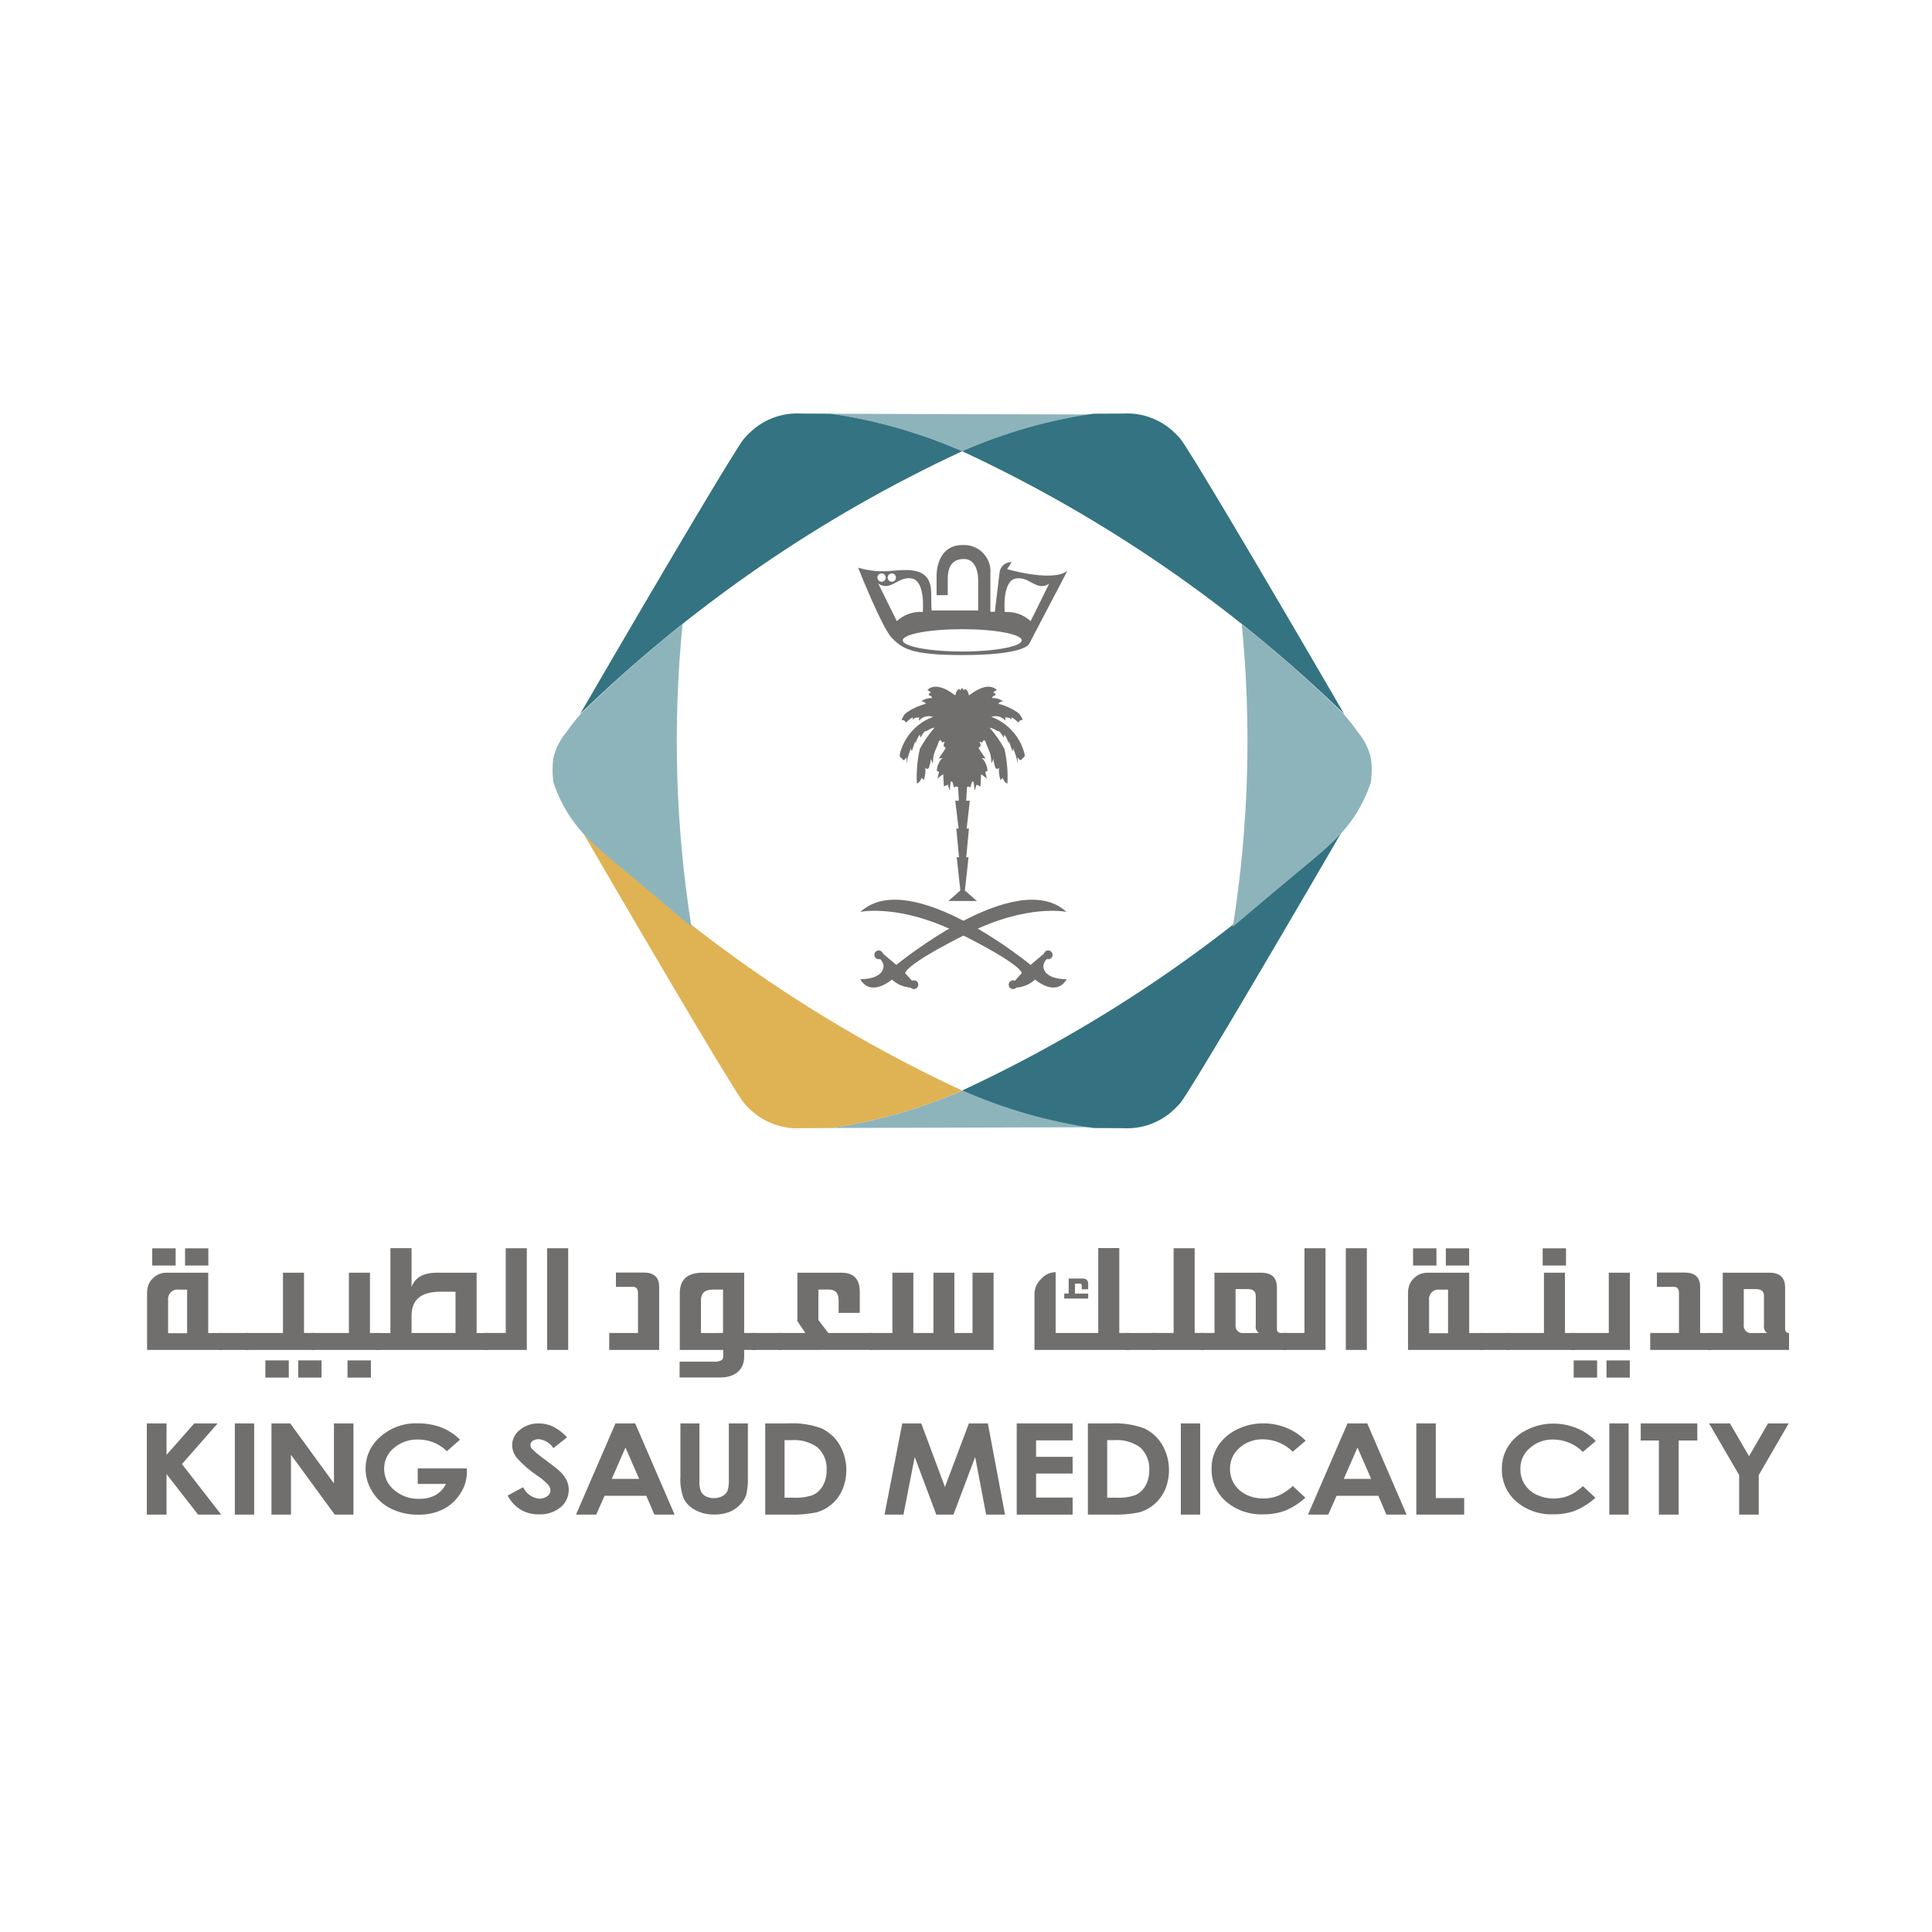 <?xml version="1.0" encoding="UTF-8"?>
<svg width="500px" height="500px" viewBox="0 0 500 500" version="1.1" xmlns="http://www.w3.org/2000/svg" xmlns:xlink="http://www.w3.org/1999/xlink">
    <title>KSMC logo</title>
    <g id="KSMC-logo" stroke="none" stroke-width="1" fill="none" fill-rule="evenodd">
        <g id="ksmc_logo" transform="translate(38, 107)" fill-rule="nonzero">
            <g id="ksmc_short" transform="translate(105, 0)">
                <path d="M71.952,0.079 C83.69,1.756 95.145,5.015 106.003,9.768 C116.872,5.018 128.358,1.822 140.121,0.274 L71.952,0.079 Z" id="Path_1" fill="#8EB4BB"></path>
                <path d="M106.007,9.775 C95.149,5.018 83.694,1.752 71.955,0.066 C69.378,0.049 66.8,0.037 64.223,0.027 C62.813,-0.052 61.399,0.041 60.012,0.305 C58.559,0.581 57.146,1.04 55.809,1.671 C54.688,2.202 53.624,2.846 52.635,3.592 C51.494,4.481 50.445,5.483 49.505,6.581 C47.541,8.936 30.272,37.919 7.127,77.778 C36.028,49.738 69.455,26.749 106.007,9.775 L106.007,9.775 Z" id="Path_2" fill="#347381"></path>
                <path d="M71.952,184.921 C83.69,183.244 95.145,179.985 106.003,175.232 C116.873,179.982 128.36,183.178 140.125,184.726 L71.952,184.921 Z" id="Path_3" fill="#8EB4BB"></path>
                <path d="M106.007,175.225 C95.149,179.982 83.694,183.248 71.955,184.934 C69.378,184.951 66.8,184.963 64.223,184.973 C62.813,185.052 61.399,184.959 60.012,184.695 C58.559,184.419 57.146,183.96 55.809,183.329 C54.688,182.798 53.624,182.154 52.635,181.408 C51.494,180.519 50.445,179.517 49.505,178.419 C47.541,176.064 30.272,147.081 7.127,107.222 C36.024,135.266 69.447,158.259 105.997,175.239 L106.007,175.225 Z" id="Path_4" fill="#DFB254"></path>
                <path d="M33.648,54.492 C29.104,58.088 24.42,61.989 19.647,66.227 C15.242,70.135 11.132,74.001 7.294,77.778 C5.981,79.247 4.759,80.794 3.632,82.411 C2.01,84.317 0.852,86.572 0.25,88.999 C0.088,89.99 0.006,90.992 0.003,91.995 C-0.016,93.194 0.066,94.393 0.25,95.578 C0.802,97.21 1.462,98.804 2.224,100.349 C5.962,107.916 11.062,112.029 18.471,118.167 C22.018,121.1 27.883,125.997 35.942,132.849 C31.827,106.93 31.057,80.592 33.651,54.478 L33.648,54.492 Z" id="Path_5" fill="#8EB4BB"></path>
                <path d="M105.993,9.775 C116.851,5.018 128.306,1.752 140.045,0.066 C142.622,0.049 145.2,0.037 147.777,0.027 C149.187,-0.052 150.601,0.041 151.988,0.305 C153.441,0.581 154.854,1.04 156.191,1.671 C157.312,2.202 158.376,2.846 159.365,3.592 C160.507,4.481 161.555,5.483 162.495,6.581 C164.459,8.936 181.728,37.919 204.873,77.778 C175.968,49.742 142.542,26.754 105.993,9.775 L105.993,9.775 Z" id="Path_6" fill="#347381"></path>
                <path d="M105.993,175.225 C116.851,179.982 128.306,183.248 140.045,184.934 C142.622,184.951 145.2,184.963 147.777,184.973 C149.187,185.052 150.601,184.959 151.988,184.695 C153.441,184.419 154.854,183.96 156.191,183.329 C157.312,182.798 158.376,182.154 159.365,181.408 C160.507,180.519 161.555,179.517 162.495,178.419 C164.459,176.064 181.728,147.081 204.873,107.222 C175.972,135.262 142.545,158.251 105.993,175.225 Z" id="Path_7" fill="#347281"></path>
                <path d="M178.352,54.492 C182.896,58.088 187.58,61.989 192.353,66.227 C196.758,70.135 200.868,74.001 204.706,77.778 C206.019,79.247 207.241,80.794 208.368,82.411 C209.99,84.317 211.148,86.572 211.75,88.999 C211.912,89.99 211.994,90.992 211.997,91.995 C212.016,93.194 211.934,94.393 211.75,95.578 C211.198,97.21 210.538,98.804 209.776,100.349 C206.038,107.916 200.938,112.029 193.529,118.167 C189.982,121.1 184.117,125.997 176.058,132.849 C180.173,106.93 180.943,80.592 178.349,54.478 L178.352,54.492 Z" id="Path_8" fill="#8EB4BB"></path>
                <g id="Group_3213" transform="translate(79.086, 34.044)" fill="#706F6E">
                    <g id="XMLID_509_" transform="translate(0.542, 36.675)">
                        <path d="M9.339,72 L5.886,69.08 C5.749,68.592 5.303,68.255 4.795,68.255 C4.164,68.255 3.652,68.765 3.652,69.394 C3.652,70.023 4.164,70.533 4.795,70.533 C4.913,70.531 5.03,70.51 5.142,70.471 C5.615,70.924 5.93,71.517 6.039,72.163 C6.039,75.915 0,75.69 0,75.69 C2.809,80.506 8.198,75.797 8.198,75.797 C9.531,77.018 11.24,77.751 13.045,77.878 C13.438,78.311 14.098,78.375 14.567,78.025 C15.037,77.676 15.163,77.027 14.859,76.528 C14.555,76.028 13.92,75.841 13.393,76.095 L11.654,74.164 C11.654,74.164 10.879,72.302 27.901,63.802 C43.321,56.097 53.383,58.282 53.383,58.282 C40.463,46.377 9.339,72 9.339,72 Z" id="XMLID_514_"></path>
                        <path d="M44.093,72 L47.545,69.08 C47.709,68.516 48.276,68.168 48.855,68.278 C49.433,68.389 49.832,68.92 49.776,69.505 C49.72,70.089 49.226,70.535 48.637,70.533 C48.518,70.532 48.401,70.51 48.289,70.471 C47.816,70.924 47.501,71.517 47.392,72.163 C47.392,75.915 53.432,75.69 53.432,75.69 C50.629,80.506 45.244,75.797 45.244,75.797 C43.909,77.016 42.201,77.749 40.397,77.878 C40.183,78.124 39.872,78.264 39.545,78.263 C39.08,78.258 38.664,77.973 38.494,77.541 C38.324,77.109 38.434,76.617 38.772,76.298 C39.111,75.98 39.609,75.898 40.032,76.092 L41.77,74.16 C41.77,74.16 42.546,72.298 25.523,63.799 C10.104,56.093 0.042,58.278 0.042,58.278 C12.965,46.377 44.093,72 44.093,72 Z" id="XMLID_513_"></path>
                        <g id="XMLID_510_" transform="translate(10.197, 0)">
                            <polygon id="XMLID_512_" points="15.257 36.705 14.669 36.705 15.364 44.133 14.777 44.133 15.712 52.719 12.625 55.452 19.985 55.452 16.887 52.719 17.833 44.133 17.238 44.133 17.934 36.705 17.346 36.705 18.167 29.503 17.221 29.503 17.694 21.842 16.303 22.189 14.912 21.842 15.33 29.503 14.394 29.503"></polygon>
                            <path d="M32.359,17.525 C31.295,13.047 28.056,9.397 23.73,7.798 C24.721,7.455 25.816,7.598 26.685,8.183 L27.38,8.8 L27.304,7.951 C27.304,7.951 28.628,7.874 29.014,8.568 L28.938,7.874 C29.584,8.268 30.183,8.734 30.725,9.262 C30.725,9.262 31.191,8.412 31.66,8.644 C32.13,8.877 31.42,7.486 30.808,6.876 C29.221,5.722 27.425,4.884 25.52,4.407 C25.819,4.022 26.277,3.795 26.765,3.789 C25.965,3.192 24.981,2.892 23.983,2.94 C23.983,2.94 23.907,2.475 24.526,2.323 C25.145,2.17 24.602,1.549 24.286,1.549 C23.97,1.549 25.145,0.856 25.145,0.856 C25.145,0.856 23.201,-1.693 18.302,2.007 L17.916,2.239 C17.916,2.239 17.76,1.005 17.134,0.696 C16.508,0.388 16.825,1.005 16.825,1.005 L16.3,0.54 L16.3,0.301 L16.168,0.426 L16.042,0.318 L16.042,0.533 L15.517,0.998 C15.517,0.998 15.827,0.381 15.208,0.696 C14.589,1.012 14.433,2.239 14.433,2.239 L14.047,2.007 C9.141,-1.69 7.204,0.856 7.204,0.856 C7.204,0.856 8.373,1.549 8.056,1.549 C7.74,1.549 7.204,2.167 7.823,2.323 C8.442,2.479 8.373,2.94 8.373,2.94 C7.373,2.891 6.389,3.194 5.591,3.796 C6.077,3.796 6.534,4.022 6.829,4.407 C4.927,4.89 3.136,5.732 1.551,6.886 C0.932,7.503 0.237,8.894 0.699,8.662 C1.162,8.429 1.635,9.279 1.635,9.279 C2.174,8.748 2.773,8.282 3.422,7.892 L3.345,8.585 C3.731,7.892 5.056,7.968 5.056,7.968 L4.979,8.818 L5.675,8.2 C6.541,7.615 7.634,7.473 8.623,7.815 C4.307,9.42 1.08,13.07 0.025,17.542 C-0.132,18.316 0.491,18.316 0.8,18.853 C1.11,19.391 1.815,18.236 1.815,18.236 L1.739,20.012 C1.998,18.583 2.413,17.188 2.977,15.85 C2.977,15.85 2.977,17.237 3.286,16.315 C3.595,15.392 4.061,13.992 4.061,13.992 C4.061,13.992 4.061,15.226 4.218,14.376 C4.433,13.654 4.773,12.974 5.223,12.369 C5.223,12.369 5.386,13.451 5.463,13.062 C5.758,12.505 6.123,11.986 6.547,11.519 C6.918,11.501 7.273,11.366 7.563,11.134 C8.01,10.853 8.511,10.669 9.033,10.593 C7.572,12.281 6.297,14.121 5.233,16.083 C4.559,19.018 4.302,22.033 4.468,25.04 C5.164,24.963 5.713,23.573 5.713,23.573 L6.255,24.19 C6.615,23.128 6.746,22.002 6.641,20.885 L6.641,20.885 C6.641,20.885 6.641,20.885 6.641,20.885 C6.641,21.125 7.337,21.634 7.646,20.792 C7.862,20.087 8.014,19.364 8.101,18.631 C8.101,18.631 8.651,20.639 8.651,19.096 C8.673,18.105 8.91,17.13 9.346,16.239 L9.889,14.928 C9.889,14.928 10.274,13.541 10.584,13.846 C10.768,14.028 10.925,14.236 11.05,14.463 C11.05,14.463 11.902,13.998 11.592,14.463 C11.408,14.763 11.352,15.124 11.436,15.465 C11.436,15.465 12.055,15.698 11.822,16.083 C11.589,16.467 10.111,18.552 10.111,18.552 L11.126,18.475 C9.802,19.401 9.423,22.026 9.736,21.874 C10.048,21.721 10.285,22.182 10.121,22.415 C9.958,22.647 9.742,24.19 9.889,23.802 C10.035,23.413 11.279,22.644 11.279,22.644 L11.443,25.81 L12.447,25.345 L12.997,26.968 C12.997,26.968 13.066,24.419 13.376,24.488 C13.685,24.558 13.772,24.96 13.772,24.96 L14.082,26.111 L14.467,25.81 L16.039,26.136 L16.039,26.205 L16.216,26.174 L16.331,26.198 L16.331,26.153 L17.903,25.827 L18.288,26.136 L18.598,24.977 C18.598,24.977 18.674,24.582 18.984,24.513 C19.293,24.443 19.37,26.982 19.37,26.982 L19.912,25.359 L20.927,25.823 L21.084,22.657 C21.084,22.657 22.329,23.431 22.475,23.816 C22.621,24.201 22.398,22.657 22.242,22.429 C22.085,22.2 22.318,21.735 22.628,21.888 C22.937,22.04 22.551,19.419 21.237,18.489 L22.242,18.565 C22.242,18.565 20.764,16.485 20.531,16.096 C20.298,15.708 20.917,15.479 20.917,15.479 C21.001,15.138 20.945,14.777 20.76,14.477 C20.451,14.012 21.303,14.477 21.303,14.477 C21.427,14.25 21.584,14.042 21.769,13.86 C22.078,13.544 22.464,14.942 22.464,14.942 L23.013,16.252 C23.451,17.143 23.688,18.118 23.709,19.11 C23.709,20.653 24.251,18.645 24.251,18.645 C24.339,19.378 24.495,20.101 24.717,20.806 C25.027,21.638 25.708,21.132 25.722,20.889 L25.722,20.889 C25.62,22.007 25.752,23.135 26.108,24.201 L26.65,23.583 C26.65,23.583 27.193,24.97 27.895,25.05 C28.057,22.046 27.796,19.035 27.12,16.103 C26.047,14.143 24.765,12.305 23.295,10.621 C23.82,10.697 24.323,10.881 24.773,11.162 C25.058,11.393 25.41,11.528 25.777,11.547 C26.206,12.012 26.573,12.531 26.869,13.09 C26.946,13.475 27.109,12.396 27.109,12.396 C27.561,13.001 27.901,13.681 28.114,14.404 C28.267,15.254 28.267,14.009 28.267,14.009 L29.042,16.325 C29.352,17.251 29.352,15.861 29.352,15.861 C29.918,17.198 30.335,18.594 30.596,20.022 L30.52,18.246 C30.52,18.246 31.215,19.398 31.535,18.857 C31.855,18.316 32.519,18.298 32.359,17.525 Z" id="XMLID_511_"></path>
                        </g>
                    </g>
                    <path d="M38.565,6.255 L39.726,4.434 C38.136,4.374 36.769,5.55 36.597,7.128 L35.38,17.289 L34.226,17.289 L34.226,7.361 C34.387,5.393 33.683,3.453 32.298,2.043 C30.914,0.633 28.983,-0.108 27.008,0.013 C20.179,0.013 20.305,7.763 20.305,7.763 L20.305,12.982 L23.19,12.982 L23.19,8.852 C23.19,6.771 23.601,3.626 27.362,3.626 C31.187,3.626 31.062,8.97 31.062,8.97 L31.062,16.946 L19.296,16.946 L19.296,16.946 L19.011,16.946 C18.956,16.412 18.91,15.184 18.91,12.59 C18.91,6.001 13.942,6.22 8.73,6.678 C5.795,6.99 2.828,6.716 0,5.873 C0,5.873 6.185,21.544 8.793,24.124 C11.4,26.704 13.476,28.486 26.89,28.486 C40.303,28.486 43.717,26.586 44.274,25.559 C44.83,24.533 54.165,6.667 54.165,6.667 C50.476,9.722 38.565,6.255 38.565,6.255 Z M8.716,7.357 C9.154,7.359 9.548,7.623 9.713,8.027 C9.879,8.431 9.785,8.895 9.474,9.202 C9.163,9.509 8.697,9.599 8.293,9.43 C7.89,9.261 7.629,8.865 7.632,8.429 C7.637,7.836 8.122,7.359 8.716,7.361 L8.716,7.357 Z M6.07,7.357 C6.508,7.359 6.902,7.623 7.068,8.027 C7.233,8.431 7.139,8.895 6.828,9.202 C6.517,9.509 6.051,9.599 5.648,9.43 C5.244,9.261 4.983,8.865 4.986,8.429 C4.987,8.143 5.102,7.87 5.305,7.67 C5.509,7.469 5.784,7.358 6.07,7.361 L6.07,7.357 Z M10.003,19.696 L5.205,9.986 C8.501,12.171 10.298,7.978 13.897,8.665 C17.495,9.351 16.73,17.334 16.73,17.334 C14.256,17.158 11.82,18.014 10.003,19.699 L10.003,19.696 Z M26.931,27.564 C18.431,27.564 11.543,26.267 11.543,24.675 C11.543,23.084 18.441,21.787 26.931,21.787 C35.422,21.787 42.334,23.084 42.334,24.675 C42.334,26.267 35.429,27.567 26.931,27.567 L26.931,27.564 Z M37.939,17.351 C37.939,17.351 37.188,9.376 40.772,8.682 C44.357,7.988 46.151,12.188 49.44,10.003 L44.642,19.713 C42.832,18.032 40.403,17.177 37.935,17.351 L37.939,17.351 Z" id="XMLID_502_"></path>
                </g>
            </g>
            <g id="ksmc_logo_text" transform="translate(0, 216)" fill="#706F6E">
                <path d="M19.533,26.358 L0.062,26.358 L0.062,11.542 C0.07,10.894 0.177,10.25 0.378,9.633 C0.595,8.982 0.972,8.395 1.472,7.925 C2.399,6.923 3.709,6.36 5.076,6.376 L15.889,6.376 L15.889,21.981 L19.533,21.981 L19.533,26.369 L19.533,26.358 Z M7.456,4.519 L1.396,4.519 L1.396,0.062 L7.452,0.062 L7.456,4.519 Z M10.425,22.033 L10.425,10.754 L8.284,10.754 C7.52,10.643 6.749,10.899 6.203,11.443 C5.658,11.988 5.401,12.758 5.512,13.52 L5.512,22.043 L10.425,22.033 Z M15.923,4.519 L9.888,4.519 L9.888,0.062 L15.92,0.062 L15.923,4.519 Z" id="XMLID_497_"></path>
                <polygon id="XMLID_495_" points="26.334 26.358 18.712 26.358 18.712 21.977 26.334 21.977"></polygon>
                <path d="M43.45,21.977 L43.45,26.358 L25.531,26.358 L25.531,21.977 L35.232,21.977 L35.232,6.373 L40.678,6.373 L40.678,21.977 L43.45,21.977 Z M36.739,33.523 L30.676,33.523 L30.676,29.073 L36.739,29.073 L36.739,33.523 Z M45.21,33.523 L39.174,33.523 L39.174,29.073 L45.206,29.073 L45.21,33.523 Z" id="XMLID_491_"></path>
                <path d="M60.243,21.977 L60.243,26.358 L42.594,26.358 L42.594,21.977 L52.295,21.977 L52.295,6.373 L57.741,6.373 L57.741,21.977 L60.243,21.977 Z M57.991,33.523 L51.928,33.523 L51.928,29.073 L57.991,29.073 L57.991,33.523 Z" id="XMLID_488_"></path>
                <path d="M88.247,26.358 L59.415,26.358 L59.415,21.981 L63.039,21.981 L63.039,0.024 L68.516,0.024 L68.516,10.086 C69.373,7.615 71.567,6.378 75.099,6.376 L85.351,6.376 L85.351,21.981 L88.237,21.981 L88.247,26.358 Z M79.887,21.977 L79.887,11.293 L75.989,11.293 C71.007,11.293 68.516,13.348 68.516,17.458 L68.516,21.977 L79.887,21.977 Z" id="XMLID_485_"></path>
                <polygon id="XMLID_483_" points="87.391 21.967 92.89 21.967 92.89 0.045 98.336 0.045 98.336 26.358 87.391 26.358"></polygon>
                <polygon id="XMLID_481_" points="103.599 26.358 103.599 0.045 109.045 0.045 109.045 26.358"></polygon>
                <path d="M132.591,26.358 L119.664,26.358 L119.664,21.977 L127.116,21.977 L127.116,11.583 C127.116,10.721 126.777,10.205 126.098,10.034 L121.4,10.034 L121.4,6.328 L128.502,6.328 C131.232,6.328 132.591,7.552 132.591,9.993 L132.591,26.358 Z" id="XMLID_479_"></path>
                <path d="M149.162,26.358 L137.93,26.358 L137.93,11.701 C137.93,8.151 139.904,6.375 143.854,6.373 L154.594,6.373 L154.594,21.977 L157.612,21.977 L157.612,26.358 L154.594,26.358 L154.594,28.105 C154.594,31.69 151.958,33.492 148.424,33.492 L137.878,33.492 L137.878,29.398 L146.317,29.398 C146.317,29.398 149.165,29.661 149.165,28.198 L149.162,26.358 Z M149.117,21.977 L149.117,10.747 L146.425,10.747 C144.411,10.747 143.405,11.669 143.407,13.513 L143.407,21.988 L149.117,21.977 Z" id="XMLID_476_"></path>
                <polygon id="XMLID_474_" points="164.309 26.358 156.687 26.358 156.687 21.977 164.309 21.977"></polygon>
                <path d="M163.509,26.358 L163.509,21.977 L170.438,21.977 L168.359,18.907 L168.359,6.373 L179.761,6.373 C182.932,6.373 184.516,8.028 184.511,11.338 L184.511,16.767 L179.034,16.767 L179.034,13.503 C179.034,11.658 178.197,10.736 176.525,10.736 L173.802,10.736 L173.802,18.634 L176.362,21.967 L187.872,21.967 L187.872,26.348 L163.509,26.358 Z" id="XMLID_472_"></path>
                <polygon id="XMLID_470_" points="187.058 21.977 192.947 21.977 192.947 6.373 198.37 6.373 198.37 21.977 203.567 21.977 203.567 6.373 208.989 6.373 208.989 21.977 213.687 21.977 213.687 6.373 219.133 6.373 219.133 26.358 187.092 26.358 187.092 21.977"></polygon>
                <path d="M254.25,26.358 L229.721,26.358 L229.721,11.725 C229.78,10.319 230.39,8.992 231.418,8.029 C232.361,6.916 233.735,6.259 235.195,6.224 L235.195,21.974 L246.226,21.974 L246.226,0 L251.673,0 L251.673,21.977 L254.264,21.977 L254.25,26.358 Z M237.426,13.056 L237.426,11.756 L238.576,11.756 L238.576,7.877 L242.211,7.877 C243.151,7.877 243.621,8.369 243.621,9.353 L243.621,10.66 L241.961,10.66 L241.961,9.623 C241.979,9.482 241.909,9.345 241.785,9.277 C241.55,9.197 241.301,9.166 241.054,9.184 C240.821,9.184 240.537,9.184 240.205,9.208 L240.205,11.781 L243.621,11.781 L243.621,13.067 L237.426,13.067 L237.426,13.056 Z" id="XMLID_467_"></path>
                <polygon id="XMLID_465_" points="261.037 26.358 253.415 26.358 253.415 21.977 261.037 21.977"></polygon>
                <polygon id="XMLID_463_" points="273.586 26.358 260.234 26.358 260.234 21.967 265.732 21.967 265.732 0.045 271.178 0.045 271.178 21.967 273.586 21.967"></polygon>
                <path d="M294.89,26.358 L272.737,26.358 L272.737,21.977 L276.309,21.977 L276.309,6.373 L288.411,6.373 C291.118,6.373 292.471,7.664 292.468,10.245 L292.468,20.861 C292.468,21.607 292.815,21.977 293.487,21.977 L294.897,21.977 L294.897,26.358 L294.89,26.358 Z M287.815,21.977 C287.3,21.649 286.98,21.087 286.96,20.477 C286.96,20.361 286.97,20.245 286.991,20.131 L286.991,12.379 C286.991,11.2 286.298,10.615 284.877,10.615 L281.759,10.615 L281.759,19.844 C281.619,20.839 282.272,21.773 283.256,21.984 L287.815,21.977 Z" id="XMLID_460_"></path>
                <polygon id="XMLID_458_" points="294.097 21.967 299.595 21.967 299.595 0.045 305.041 0.045 305.041 26.358 294.097 26.358"></polygon>
                <polygon id="XMLID_456_" points="310.294 26.358 310.294 0.045 315.74 0.045 315.74 26.358"></polygon>
                <path d="M345.851,26.358 L326.39,26.358 L326.39,11.542 C326.398,10.893 326.508,10.249 326.716,9.633 C326.934,8.982 327.31,8.395 327.811,7.925 C328.74,6.921 330.052,6.358 331.421,6.376 L342.227,6.376 L342.227,21.981 L345.861,21.981 L345.861,26.369 L345.851,26.358 Z M333.756,4.519 L327.7,4.519 L327.7,0.062 L333.756,0.062 L333.756,4.519 Z M336.756,22.033 L336.756,10.754 L334.619,10.754 C333.855,10.643 333.084,10.899 332.538,11.443 C331.993,11.988 331.736,12.758 331.847,13.52 L331.847,22.043 L336.756,22.033 Z M342.217,4.519 L336.185,4.519 L336.185,0.062 L342.217,0.062 L342.217,4.519 Z" id="XMLID_451_"></path>
                <polygon id="XMLID_449_" points="352.662 26.358 345.04 26.358 345.04 21.977 352.662 21.977"></polygon>
                <path d="M369.518,21.977 L369.518,26.358 L351.869,26.358 L351.869,21.977 L361.57,21.977 L361.57,6.373 L367.016,6.373 L367.016,21.977 L369.518,21.977 Z M367.28,4.519 L361.248,4.519 L361.248,0.062 L367.28,0.062 L367.28,4.519 Z" id="XMLID_446_"></path>
                <path d="M368.652,26.358 L368.652,21.977 L378.353,21.977 L378.353,6.373 L383.799,6.373 L383.799,26.358 L368.652,26.358 Z M375.331,33.526 L369.268,33.526 L369.268,29.076 L375.331,29.076 L375.331,33.526 Z M383.792,33.526 L377.76,33.526 L377.76,29.076 L383.792,29.076 L383.792,33.526 Z" id="XMLID_442_"></path>
                <path d="M404.822,26.358 L389.072,26.358 L389.072,21.977 L396.514,21.977 L396.514,11.583 C396.514,10.722 396.168,10.2 395.502,10.034 L390.804,10.034 L390.804,6.328 L397.907,6.328 C400.63,6.328 401.993,7.549 401.995,9.993 L401.995,21.988 L404.826,21.988 L404.826,26.362 L404.822,26.358 Z" id="XMLID_440_"></path>
                <path d="M403.994,21.977 L407.836,21.977 L407.836,6.373 L419.931,6.373 C422.638,6.373 423.991,7.664 423.988,10.245 L423.988,20.861 C423.988,21.607 424.335,21.977 425,21.977 L425,26.358 L403.987,26.358 L403.987,21.977 L403.994,21.977 Z M419.342,21.977 C418.827,21.649 418.507,21.087 418.487,20.477 C418.487,20.37 418.487,20.245 418.511,20.131 L418.511,12.379 C418.511,11.2 417.818,10.615 416.404,10.615 L413.286,10.615 L413.286,19.844 C413.142,20.84 413.797,21.776 414.783,21.984 L419.342,21.977 Z" id="XMLID_437_"></path>
                <g id="XMLID_13_" transform="translate(0, 45.342)">
                    <g id="XMLID_428_" transform="translate(0, 0.009)">
                        <polygon id="XMLID_435_" points="0 0.021 5.1 0.021 5.1 8.157 12.289 0.021 18.335 0.021 9.088 10.554 19.239 23.624 13.259 23.624 5.1 13.14 5.1 23.624 0 23.624"></polygon>
                        <polygon id="XMLID_433_" points="22.776 0.021 27.783 0.021 27.783 23.624 22.776 23.624"></polygon>
                        <polygon id="XMLID_431_" points="32.249 0.021 37.099 0.021 48.428 15.557 48.428 0.021 53.473 0.021 53.473 23.624 48.622 23.624 37.307 8.143 37.307 23.624 32.256 23.624 32.256 0.021"></polygon>
                        <path d="M81.044,4.233 L77.659,7.22 C75.663,5.26 72.969,4.172 70.169,4.195 C67.887,4.126 65.663,4.912 63.932,6.397 C62.328,7.71 61.404,9.676 61.417,11.746 C61.4,13.89 62.359,15.926 64.026,17.279 C65.815,18.808 68.112,19.616 70.467,19.544 C71.921,19.59 73.362,19.269 74.659,18.61 C75.849,17.934 76.808,16.917 77.413,15.692 L70.099,15.692 L70.099,11.674 L82.797,11.674 L82.835,12.621 C82.826,14.617 82.223,16.566 81.103,18.219 C80.013,19.94 78.478,21.336 76.661,22.261 C74.67,23.223 72.477,23.697 70.266,23.645 C67.841,23.688 65.44,23.166 63.253,22.12 C61.261,21.154 59.58,19.649 58.403,17.777 C57.227,15.972 56.605,13.864 56.611,11.712 C56.593,8.778 57.791,5.968 59.92,3.946 C62.638,1.284 66.336,-0.14 70.141,0.011 C72.245,-0.006 74.334,0.362 76.305,1.097 C78.08,1.812 79.693,2.879 81.044,4.233 L81.044,4.233 Z" id="XMLID_429_"></path>
                    </g>
                    <g id="XMLID_417_" transform="translate(93.371, 0)">
                        <path d="M15.39,3.64 L11.842,6.427 C10.996,5.112 9.59,4.258 8.031,4.111 C7.483,4.092 6.942,4.248 6.489,4.557 C6.138,4.779 5.917,5.158 5.897,5.573 C5.906,5.969 6.056,6.349 6.319,6.645 C7.417,7.69 8.59,8.653 9.829,9.526 C11.648,10.888 12.76,11.742 13.145,12.098 C13.978,12.803 14.676,13.653 15.203,14.608 C16.431,17.061 15.797,20.035 13.675,21.776 C12.093,23.026 10.112,23.663 8.097,23.571 C6.458,23.608 4.84,23.201 3.416,22.392 C1.973,21.486 0.795,20.217 0,18.713 L4.026,16.541 C4.772,18.208 6.362,19.344 8.183,19.512 C8.929,19.539 9.662,19.314 10.262,18.872 C10.764,18.544 11.074,17.993 11.094,17.395 C11.071,16.828 10.846,16.287 10.46,15.871 C9.614,14.996 8.678,14.213 7.667,13.537 C5.705,12.24 3.92,10.692 2.359,8.934 C1.62,8.015 1.2,6.88 1.164,5.701 C1.17,4.132 1.91,2.655 3.163,1.708 C4.546,0.575 6.295,-0.019 8.083,0.037 C9.321,0.031 10.545,0.297 11.669,0.815 C13.074,1.518 14.336,2.476 15.39,3.64 L15.39,3.64 Z" id="XMLID_426_"></path>
                        <path d="M27.914,0.031 L33.021,0.031 L43.211,23.633 L37.972,23.633 L35.893,18.768 L25.087,18.768 L22.929,23.633 L17.701,23.633 L27.914,0.031 Z M30.499,6.289 L26.951,14.394 L34.04,14.394 L30.499,6.289 Z" id="XMLID_423_"></path>
                        <path d="M44.707,0.031 L49.637,0.031 L49.637,14.899 C49.58,15.821 49.708,16.745 50.015,17.617 C50.286,18.164 50.724,18.612 51.266,18.896 C51.914,19.23 52.636,19.394 53.365,19.373 C54.145,19.395 54.917,19.211 55.603,18.841 C56.173,18.544 56.63,18.071 56.906,17.492 C57.205,16.476 57.322,15.416 57.253,14.359 L57.253,0.034 L62.183,0.034 L62.183,13.744 C62.254,15.363 62.108,16.984 61.75,18.564 C61.399,19.547 60.824,20.435 60.069,21.157 C59.268,21.977 58.295,22.611 57.221,23.014 C56.016,23.437 54.744,23.64 53.466,23.616 C51.767,23.654 50.087,23.259 48.584,22.468 C47.327,21.828 46.292,20.824 45.615,19.588 C44.897,17.73 44.592,15.738 44.721,13.751 L44.721,0.024 L44.707,0.031 Z" id="XMLID_421_"></path>
                        <path d="M66.666,0.031 L72.642,0.031 C75.559,-0.124 78.477,0.311 81.221,1.31 C83.14,2.205 84.749,3.649 85.843,5.459 C87.947,9.019 88.244,13.361 86.646,17.174 C86.015,18.64 85.055,19.941 83.84,20.978 C82.714,21.94 81.393,22.647 79.967,23.052 C77.587,23.532 75.158,23.726 72.733,23.63 L66.669,23.63 L66.669,0.031 L66.666,0.031 Z M71.672,4.356 L71.672,19.256 L74.011,19.256 C75.711,19.355 77.415,19.12 79.024,18.564 C80.098,18.051 80.987,17.22 81.571,16.185 C82.267,14.929 82.608,13.508 82.558,12.074 C82.685,9.874 81.819,7.733 80.199,6.237 C78.22,4.826 75.803,4.165 73.38,4.373 L71.672,4.356 Z" id="XMLID_418_"></path>
                    </g>
                    <g id="XMLID_171_" transform="translate(190.914, 0)">
                        <polygon id="XMLID_415_" points="4.591 0.03 9.503 0.03 15.636 16.489 21.837 0.03 26.743 0.03 31.185 23.633 26.296 23.633 23.459 8.723 17.836 23.633 13.394 23.633 7.816 8.723 4.899 23.633 0 23.633"></polygon>
                        <polygon id="XMLID_413_" points="34.216 0.03 48.678 0.03 48.678 4.425 39.223 4.425 39.223 8.688 48.678 8.688 48.678 13.007 39.223 13.007 39.223 19.231 48.678 19.231 48.678 23.643 34.216 23.643"></polygon>
                        <path d="M52.627,0.03 L58.597,0.03 C61.516,-0.124 64.436,0.311 67.182,1.31 C69.101,2.204 70.71,3.649 71.804,5.459 C73.908,9.019 74.206,13.361 72.608,17.174 C71.37,20.028 68.921,22.183 65.928,23.052 C63.548,23.532 61.12,23.726 58.694,23.629 L52.631,23.629 L52.627,0.03 Z M57.627,4.356 L57.627,19.255 L59.965,19.255 C61.666,19.355 63.369,19.12 64.979,18.564 C66.054,18.053 66.943,17.221 67.525,16.185 C68.218,14.927 68.559,13.508 68.513,12.074 C68.639,9.874 67.774,7.733 66.153,6.237 C64.172,4.826 61.753,4.165 59.328,4.373 L57.627,4.356 Z" id="XMLID_410_"></path>
                        <polygon id="XMLID_313_" points="76.686 0.03 81.692 0.03 81.692 23.633 76.686 23.633"></polygon>
                        <path d="M108.99,4.518 L105.643,7.361 C103.603,5.321 100.839,4.168 97.951,4.152 C95.724,4.09 93.556,4.87 91.881,6.337 C90.292,7.687 89.388,9.673 89.415,11.755 C89.386,13.16 89.766,14.542 90.509,15.735 C91.268,16.914 92.339,17.859 93.603,18.467 C94.986,19.14 96.507,19.48 98.045,19.459 C99.348,19.476 100.642,19.241 101.856,18.768 C103.258,18.144 104.546,17.291 105.667,16.244 L108.913,19.262 C107.367,20.682 105.583,21.82 103.644,22.627 C101.829,23.279 99.911,23.598 97.983,23.567 C94.479,23.707 91.051,22.522 88.386,20.248 C85.928,18.118 84.555,15.002 84.644,11.755 C84.609,9.643 85.202,7.567 86.348,5.791 C87.559,3.986 89.235,2.54 91.199,1.603 C93.317,0.547 95.656,0.003 98.024,0.016 C100.081,0.014 102.119,0.411 104.025,1.185 C105.896,1.936 107.588,3.072 108.99,4.518 L108.99,4.518 Z" id="XMLID_309_"></path>
                        <path d="M119.82,0.03 L124.927,0.03 L135.116,23.633 L129.878,23.633 L127.799,18.768 L116.993,18.768 L114.834,23.633 L109.599,23.633 L119.82,0.03 Z M122.405,6.289 L118.85,14.394 L125.939,14.394 L122.405,6.289 Z" id="XMLID_303_"></path>
                        <polygon id="XMLID_286_" points="137.628 0.03 142.666 0.03 142.666 19.352 150.018 19.352 150.018 23.633 137.628 23.633"></polygon>
                    </g>
                    <g id="XMLID_14_" transform="translate(350.683, 0.031)">
                        <path d="M24.308,4.55 L20.969,7.382 C18.938,5.344 16.181,4.19 13.301,4.174 C11.076,4.109 8.91,4.895 7.245,6.369 C5.659,7.711 4.757,9.691 4.785,11.767 C4.76,13.168 5.137,14.547 5.873,15.74 C6.625,16.919 7.695,17.864 8.96,18.464 C11.551,19.668 14.519,19.774 17.189,18.758 C18.581,18.137 19.859,17.286 20.969,16.241 L24.208,19.249 C22.663,20.662 20.883,21.794 18.949,22.596 C17.138,23.246 15.225,23.561 13.301,23.527 C9.808,23.668 6.389,22.489 3.729,20.224 C1.28,18.1 -0.086,14.993 0.004,11.756 C-0.033,9.651 0.558,7.582 1.702,5.812 C2.912,4.009 4.588,2.564 6.552,1.632 C8.666,0.578 11,0.037 13.364,0.055 C15.413,0.053 17.443,0.45 19.34,1.224 C21.21,1.976 22.902,3.109 24.308,4.55 Z" id="XMLID_167_"></path>
                        <polygon id="XMLID_163_" points="27.804 0 32.804 0 32.804 23.603 27.804 23.603"></polygon>
                        <polygon id="XMLID_18_" points="35.939 0 50.581 0 50.581 4.426 45.751 4.426 45.751 23.603 40.637 23.603 40.637 4.426 35.932 4.426 35.932 1.96550506e-13"></polygon>
                        <polygon id="XMLID_15_" points="53.619 0 59.027 0 63.964 8.492 68.884 0 74.23 0 66.48 13.378 66.48 23.603 61.404 23.603 61.404 13.378"></polygon>
                    </g>
                </g>
            </g>
        </g>
    </g>
</svg>